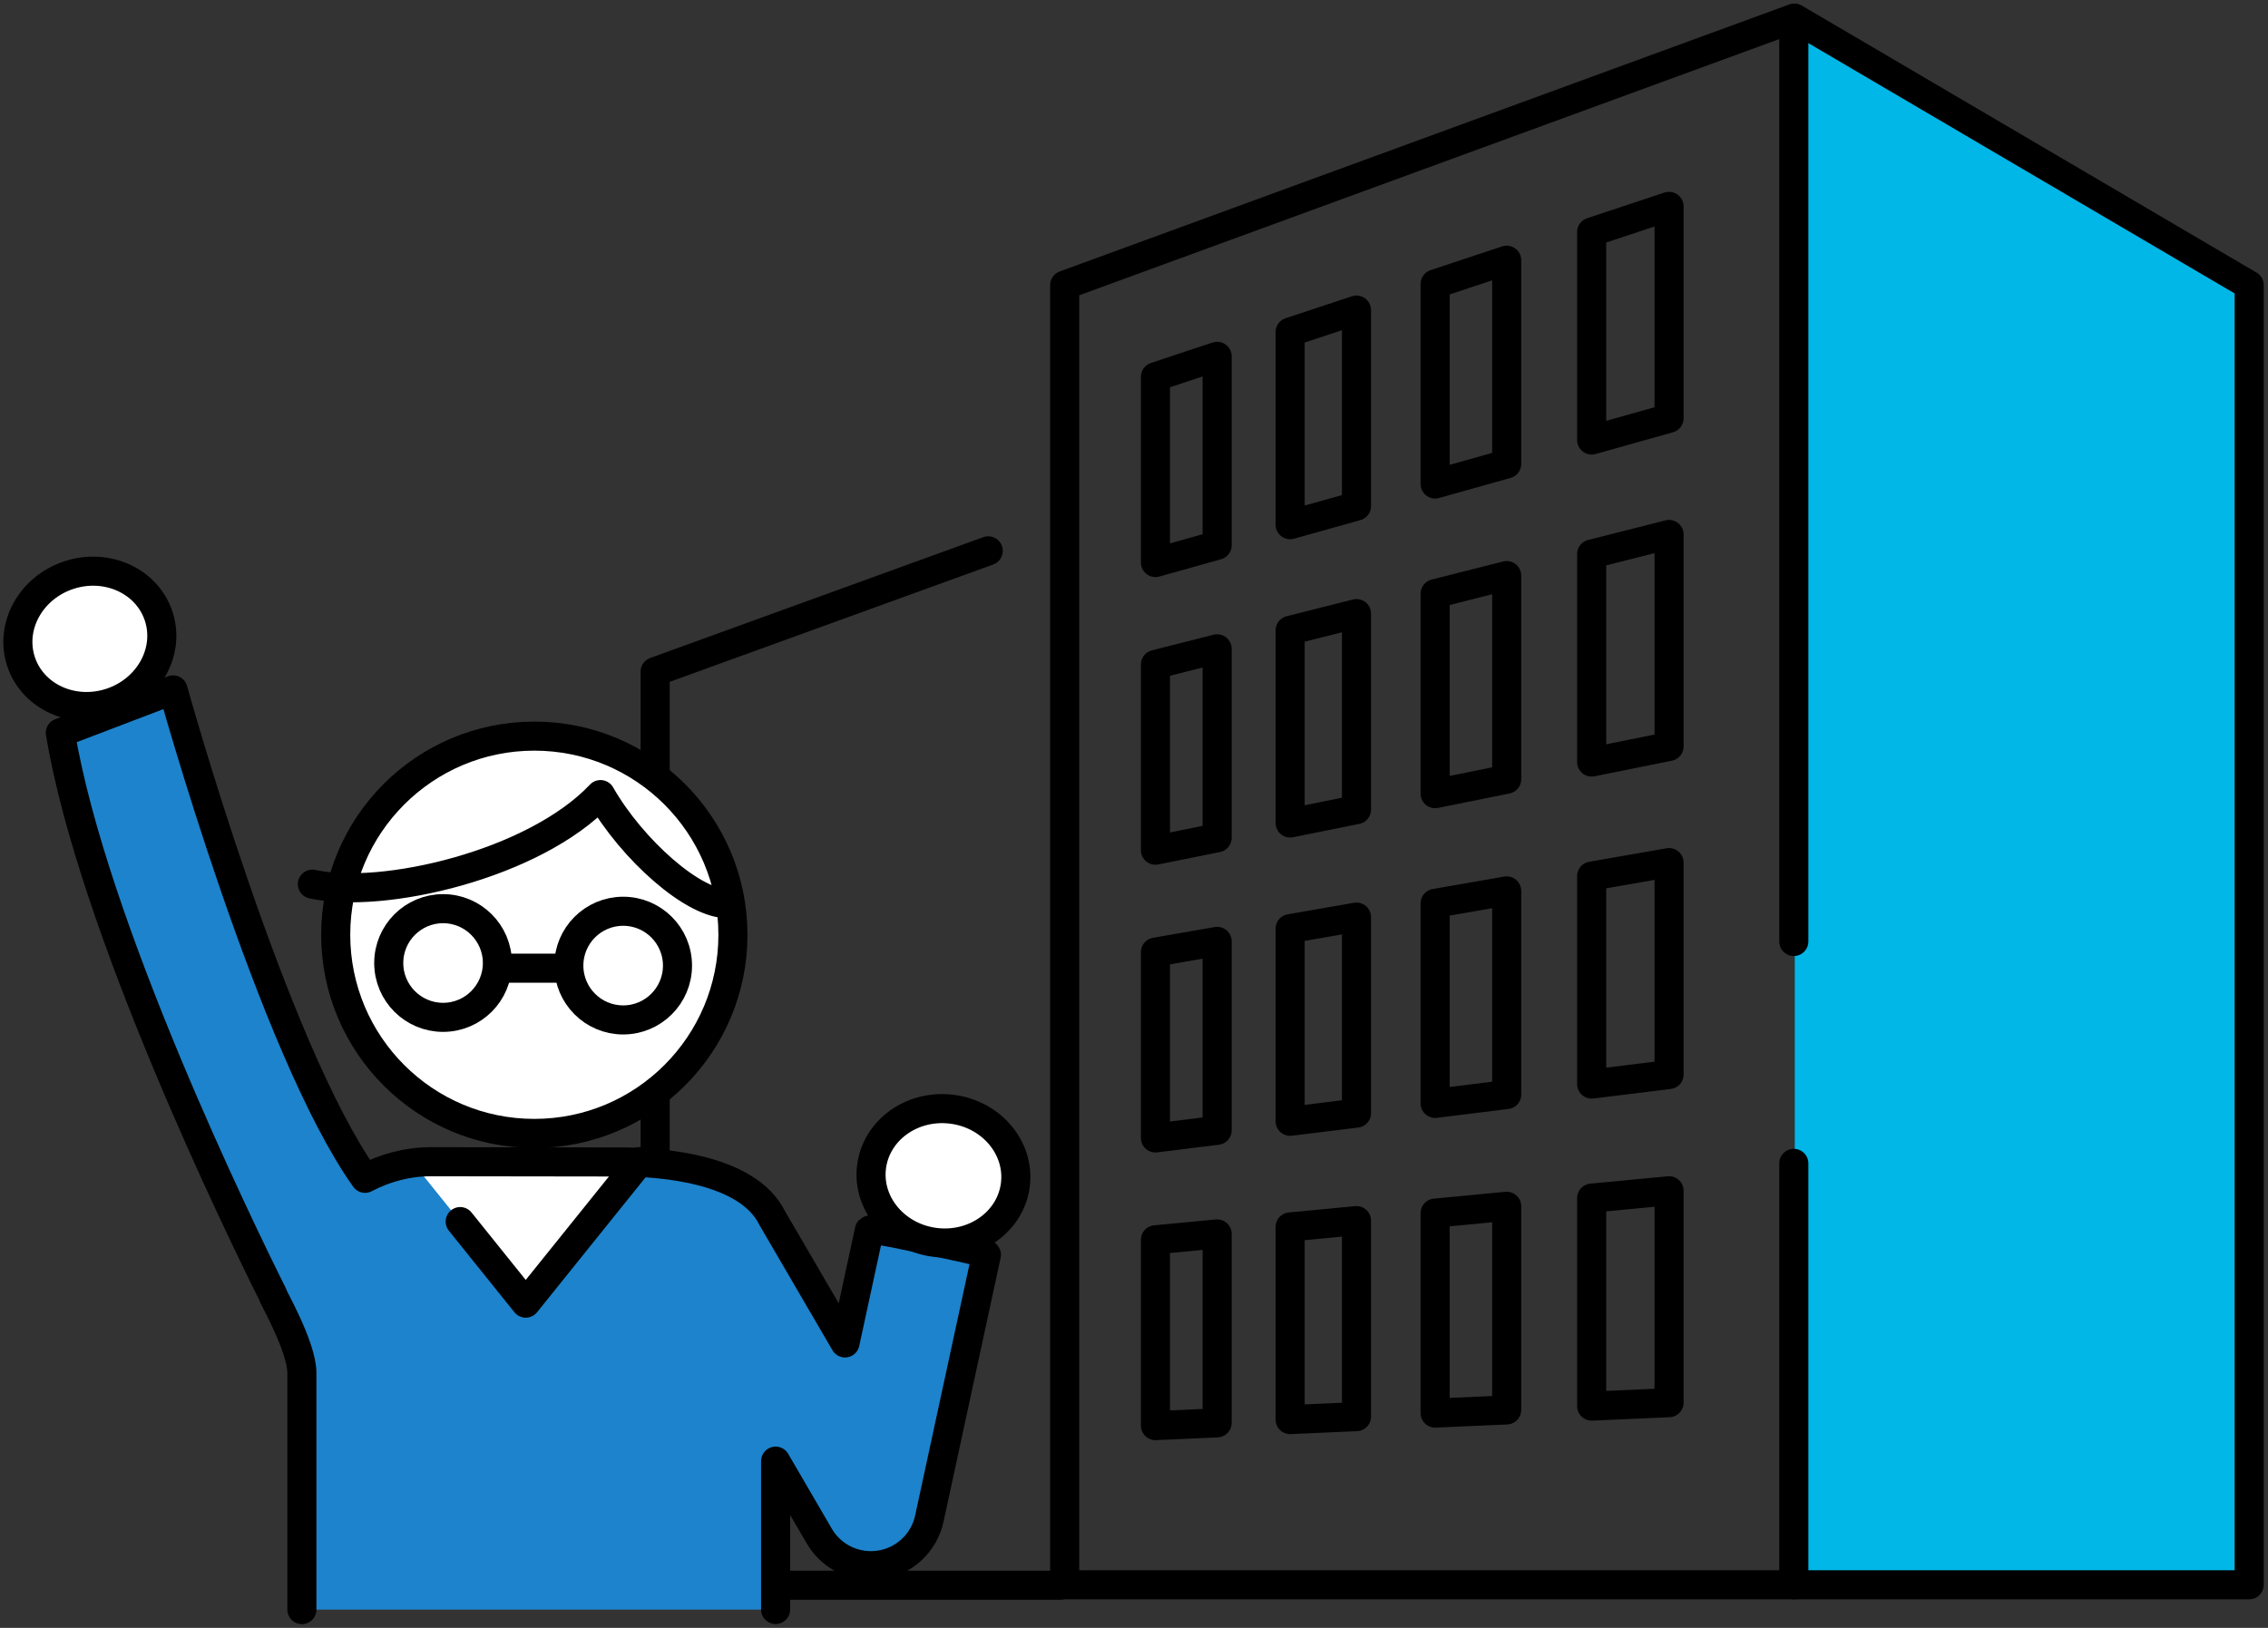 <svg width="195" height="140" viewBox="0 0 195 140" fill="none" xmlns="http://www.w3.org/2000/svg">
<rect x="0" y="0" width="195" height="140" fill="#333333" stroke="none"/>
<path d="M91.148 136.331H56.33V57.762L84.968 47.372" stroke="black" stroke-width="2.5" stroke-linecap="round" stroke-linejoin="round"/>
<path d="M154.314 136.294H193.382V24.521L154.314 1.573V136.294Z" fill="#00B7E7"/>
<path d="M154.23 100.052V136.294H91.54V24.521L154.23 1.573V80.969" stroke="black" stroke-width="2.5" stroke-linecap="round" stroke-linejoin="round"/>
<path d="M154.314 136.294H193.382V24.521L154.314 1.573" stroke="black" stroke-width="2.5" stroke-linecap="round" stroke-linejoin="round"/>
<path d="M104.648 46.892L99.345 48.379V32.403L104.648 30.644V46.892Z" stroke="black" stroke-width="2.5" stroke-linecap="round" stroke-linejoin="round"/>
<path d="M116.629 43.526L110.925 45.124V28.556L116.629 26.668V43.526Z" stroke="black" stroke-width="2.5" stroke-linecap="round" stroke-linejoin="round"/>
<path d="M129.543 39.897L123.391 41.624V24.419L129.543 22.378V39.897Z" stroke="black" stroke-width="2.5" stroke-linecap="round" stroke-linejoin="round"/>
<path d="M143.504 35.972L136.849 37.842V19.954L143.504 17.747V35.972Z" stroke="black" stroke-width="2.5" stroke-linecap="round" stroke-linejoin="round"/>
<path d="M104.648 72.048L99.345 73.119V57.143L104.648 55.799V72.048Z" stroke="black" stroke-width="2.5" stroke-linecap="round" stroke-linejoin="round"/>
<path d="M116.629 69.628L110.925 70.778V54.211L116.629 52.77V69.628Z" stroke="black" stroke-width="2.5" stroke-linecap="round" stroke-linejoin="round"/>
<path d="M129.543 67.015L123.391 68.257V51.057L129.543 49.501V67.015Z" stroke="black" stroke-width="2.5" stroke-linecap="round" stroke-linejoin="round"/>
<path d="M143.504 64.194L136.849 65.537V47.65L143.504 45.964V64.194Z" stroke="black" stroke-width="2.5" stroke-linecap="round" stroke-linejoin="round"/>
<path d="M104.648 97.208L99.345 97.864V81.883L104.648 80.959V97.208Z" stroke="black" stroke-width="2.5" stroke-linecap="round" stroke-linejoin="round"/>
<path d="M116.629 95.73L110.925 96.432V79.865L116.629 78.872V95.73Z" stroke="black" stroke-width="2.5" stroke-linecap="round" stroke-linejoin="round"/>
<path d="M129.543 94.133L123.391 94.894V77.69L129.543 76.619V94.133Z" stroke="black" stroke-width="2.5" stroke-linecap="round" stroke-linejoin="round"/>
<path d="M143.504 92.41L136.849 93.232V75.344L143.504 74.186V92.41Z" stroke="black" stroke-width="2.5" stroke-linecap="round" stroke-linejoin="round"/>
<path d="M104.648 122.368L99.345 122.604V106.623L104.648 106.12V122.368Z" stroke="black" stroke-width="2.5" stroke-linecap="round" stroke-linejoin="round"/>
<path d="M116.629 121.832L110.925 122.086V105.519L116.629 104.974V121.832Z" stroke="black" stroke-width="2.5" stroke-linecap="round" stroke-linejoin="round"/>
<path d="M129.543 121.255L123.391 121.528V104.328L129.543 103.741V121.255Z" stroke="black" stroke-width="2.5" stroke-linecap="round" stroke-linejoin="round"/>
<path d="M143.504 120.632L136.849 120.927V103.04L143.504 102.407V120.632Z" stroke="black" stroke-width="2.5" stroke-linecap="round" stroke-linejoin="round"/>
<path d="M80.856 106.886C78.082 106.286 74.962 105.584 74.745 105.801L72.65 115.493L66.391 104.762C64.277 100.463 56.805 99.965 53.644 99.932C50.805 99.932 37.056 99.909 37.056 99.909C35.048 99.909 33.133 100.417 31.384 101.336C23.427 90.166 14.875 59.331 14.875 59.331L5.182 63.026C7.952 79.648 20.565 105.57 23.464 111.365C23.182 111.046 25.951 115.71 25.951 118.083V138.427H66.682V125.67L70.434 132.111C71.367 133.709 73.065 134.66 74.874 134.66C75.142 134.66 75.414 134.641 75.682 134.595C77.777 134.263 79.453 132.679 79.9 130.606L84.793 107.98C84.996 107.777 83.629 107.496 80.856 106.895V106.886Z" fill="#1D83CC"/>
<path d="M45.202 112.071L35.422 99.9H54.987L45.202 112.071Z" fill="white"/>
<path d="M54.987 99.9L45.202 112.071L39.567 105.058" stroke="black" stroke-width="2.5" stroke-linecap="round" stroke-linejoin="round"/>
<path d="M45.941 97.476C55.372 97.476 63.017 89.827 63.017 80.391C63.017 70.956 55.372 63.307 45.941 63.307C36.509 63.307 28.864 70.956 28.864 80.391C28.864 89.827 36.509 97.476 45.941 97.476Z" fill="white" stroke="black" stroke-width="2.5" stroke-linecap="round" stroke-linejoin="round"/>
<path d="M26.856 76.037C32.884 77.376 45.941 74.361 51.631 68.335C54.308 73.027 59.704 77.875 62.681 77.713" stroke="black" stroke-width="2.5" stroke-linecap="round" stroke-linejoin="round"/>
<path d="M38.094 87.493C40.674 87.493 42.765 85.401 42.765 82.82C42.765 80.24 40.674 78.147 38.094 78.147C35.515 78.147 33.424 80.24 33.424 82.82C33.424 85.401 35.515 87.493 38.094 87.493Z" fill="white" stroke="black" stroke-width="2.5" stroke-linecap="round" stroke-linejoin="round"/>
<path d="M53.579 87.715C56.159 87.715 58.25 85.623 58.25 83.042C58.25 80.461 56.159 78.369 53.579 78.369C50.999 78.369 48.908 80.461 48.908 83.042C48.908 85.623 50.999 87.715 53.579 87.715Z" fill="white" stroke="black" stroke-width="2.5" stroke-linecap="round" stroke-linejoin="round"/>
<path d="M42.922 83.263H48.461" stroke="black" stroke-width="2.5" stroke-linecap="round" stroke-linejoin="round"/>
<path d="M66.687 138.418V125.66L70.439 132.102C71.371 133.699 73.07 134.65 74.879 134.65C75.147 134.65 75.419 134.632 75.686 134.586C77.782 134.253 79.457 132.67 79.905 130.596L84.797 107.971C85 107.768 83.634 107.486 80.86 106.886C78.087 106.286 74.966 105.584 74.75 105.801L72.654 115.493L66.396 104.762C64.282 100.463 56.81 99.965 53.648 99.932C50.81 99.932 37.061 99.909 37.061 99.909C35.053 99.909 33.138 100.417 31.388 101.336C23.431 90.166 14.879 59.331 14.879 59.331L5.187 63.026C7.956 79.648 20.57 105.57 23.468 111.365C23.187 111.046 25.956 115.71 25.956 118.083V138.427" stroke="black" stroke-width="2.5" stroke-linecap="round" stroke-linejoin="round"/>
<path d="M9.532 60.423C12.8 59.344 14.64 56.016 13.642 52.989C12.643 49.962 9.185 48.382 5.917 49.461C2.649 50.54 0.809 53.868 1.808 56.895C2.806 59.922 6.264 61.502 9.532 60.423Z" fill="white" stroke="black" stroke-width="2.5" stroke-linecap="round" stroke-linejoin="round"/>
<path d="M87.304 101.856C87.68 98.691 85.215 95.795 81.798 95.389C78.381 94.982 75.306 97.219 74.93 100.384C74.553 103.55 77.019 106.445 80.436 106.852C83.853 107.258 86.928 105.022 87.304 101.856Z" fill="white" stroke="black" stroke-width="2.5" stroke-linecap="round" stroke-linejoin="round"/>
</svg>
